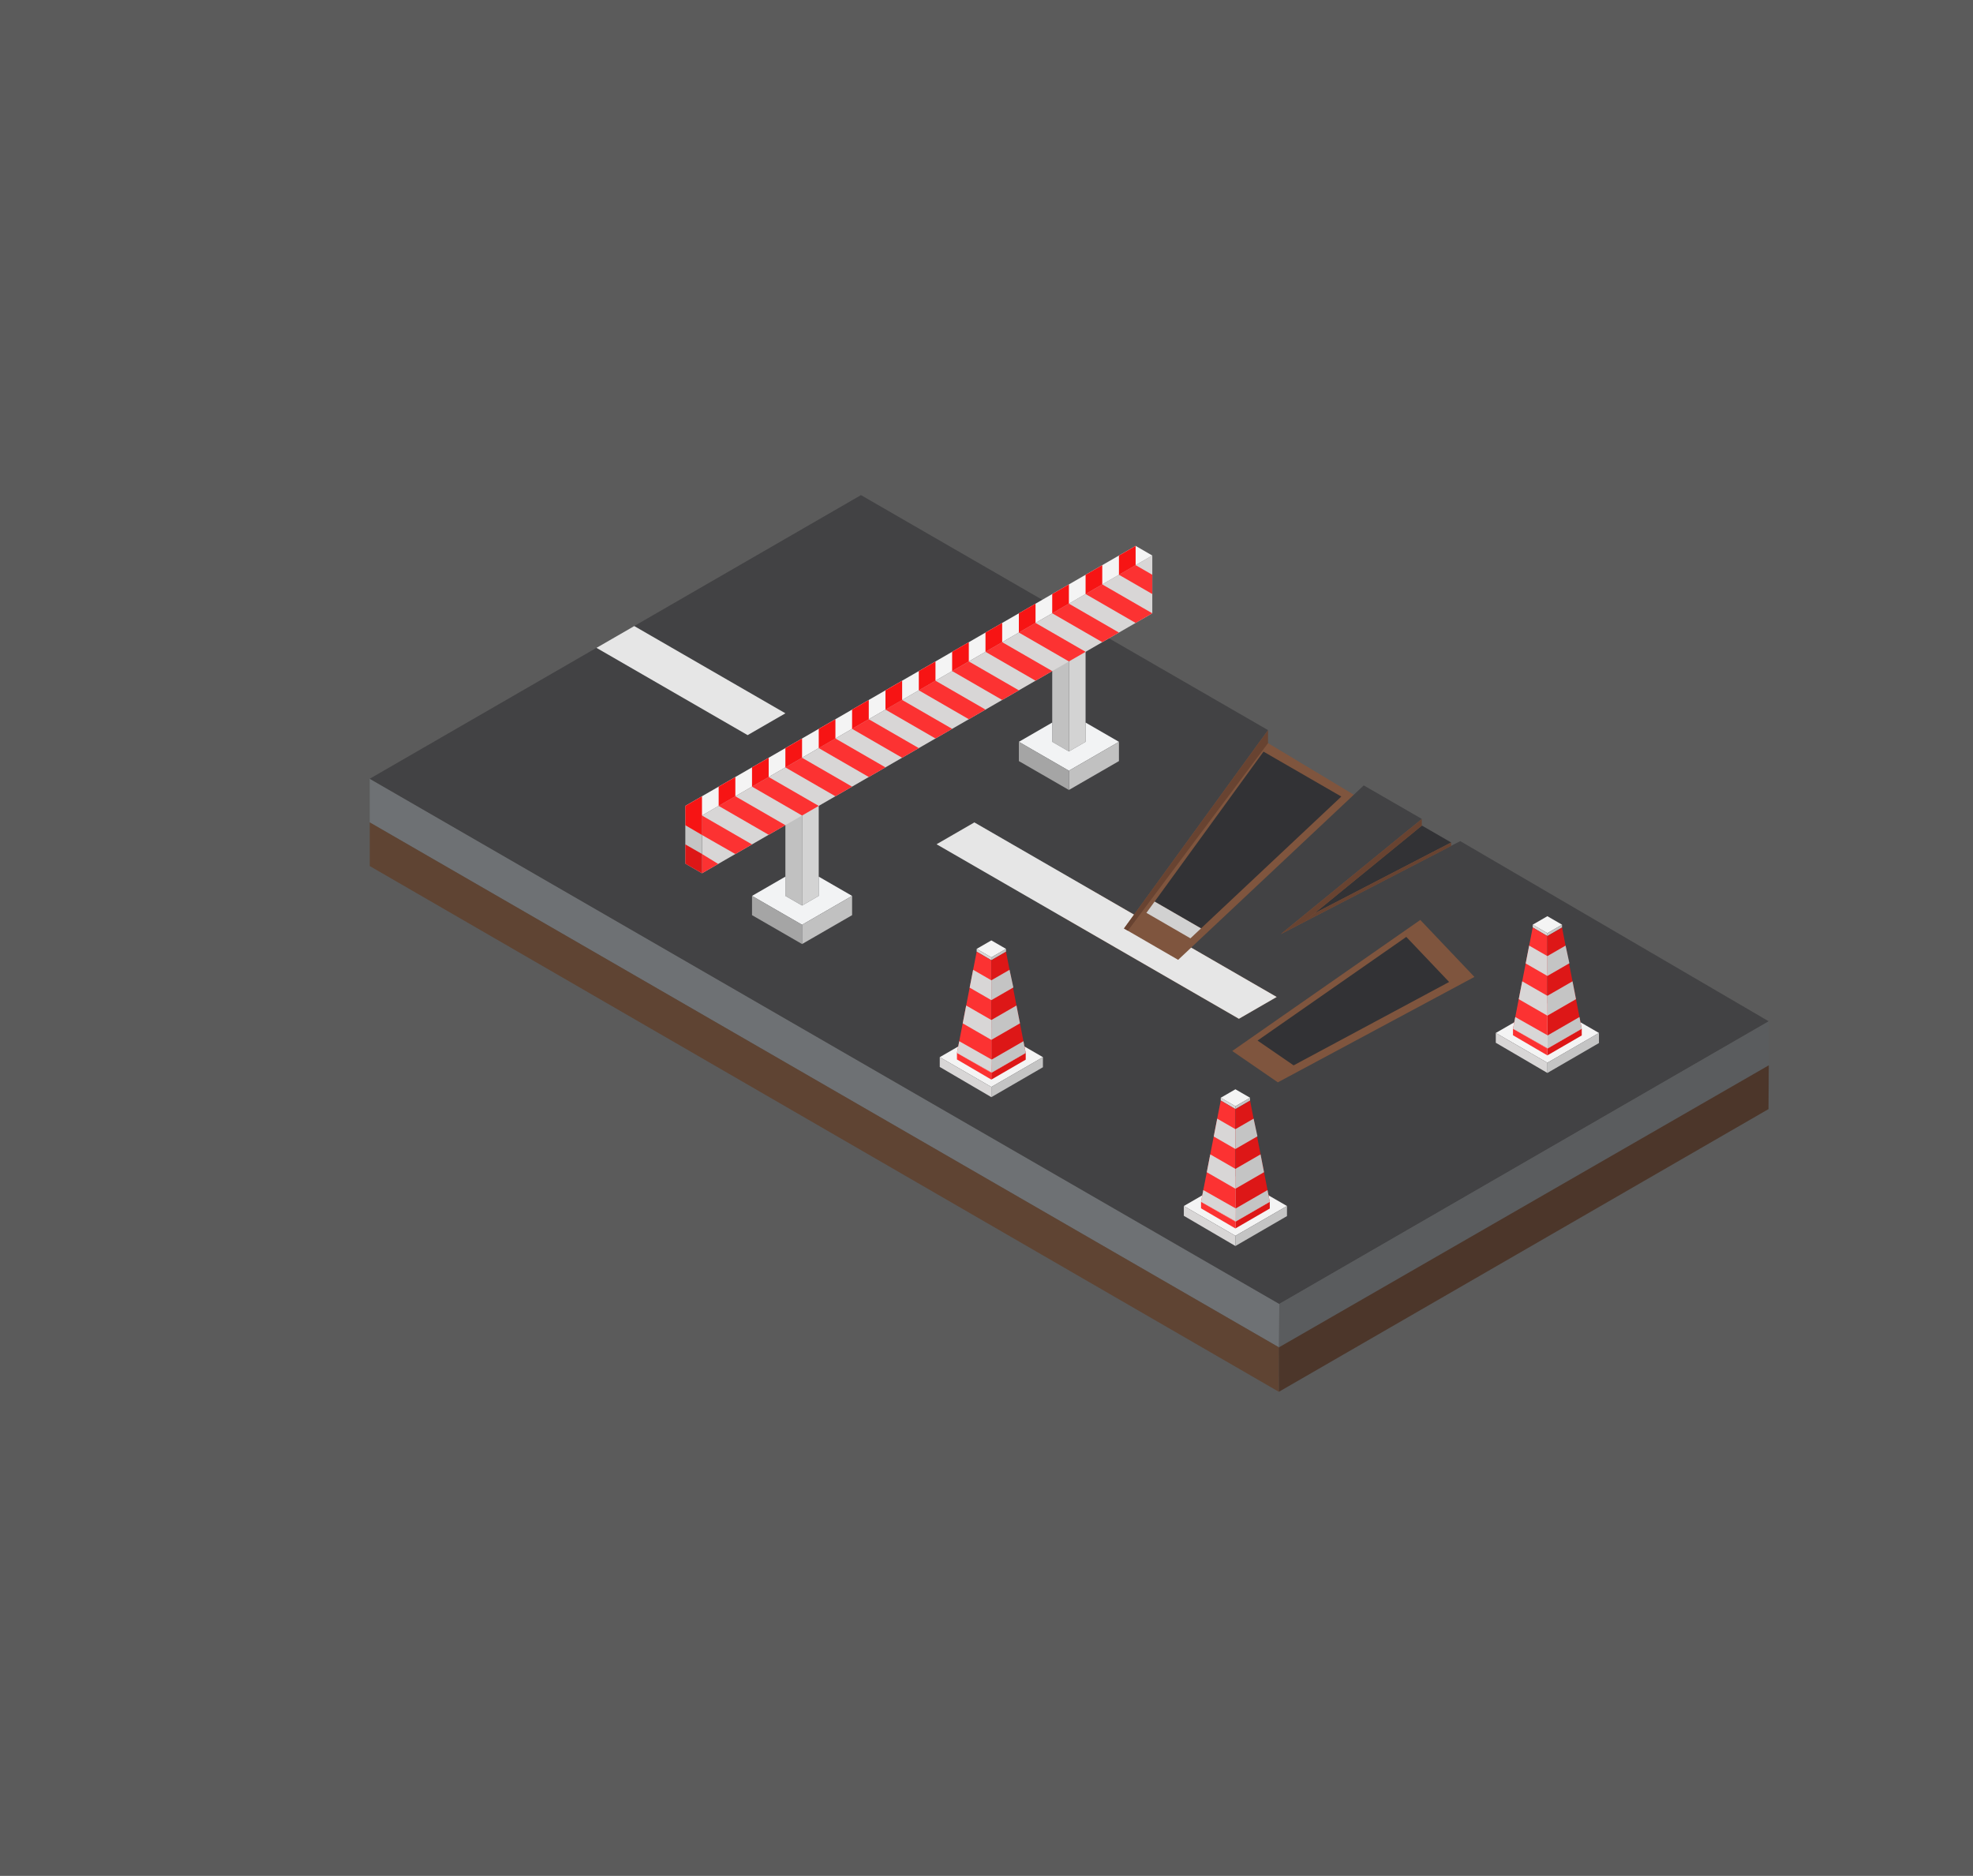 <svg xmlns="http://www.w3.org/2000/svg" id="_&#xD1;&#xEB;&#xEE;&#xE9;_2" data-name="&#xD1;&#xEB;&#xEE;&#xE9; 2" viewBox="0 0 1401 1332"><defs><style> .cls-1 { fill: #f71414; } .cls-2 { fill: #5b5b5b; } .cls-3 { fill: #e6e6e6; } .cls-4 { fill: #4c362a; } .cls-5 { fill: #fc3232; } .cls-6 { fill: #f4f4f4; } .cls-7 { fill: #a5a5a5; } .cls-8 { fill: #c1c1c1; } .cls-9 { fill: #c4c4c4; } .cls-10 { fill: #323235; } .cls-11 { fill: #5f4433; } .cls-12 { fill: #dd1717; } .cls-13 { fill: #d8d6d6; } .cls-14 { fill: #5a5c5e; } .cls-15 { fill: #6e7174; } .cls-16 { fill: #424244; } .cls-17 { fill: #684331; } .cls-18 { fill: #d3d3d3; } .cls-19 { fill: #d1d1d1; } .cls-20 { fill: #7f553e; } .cls-21 { fill: #f2f3f4; } </style></defs><rect class="cls-2" width="1401" height="1332"></rect><g><g><g><path class="cls-20" d="M887.15,519.69c49.06,29.5,98.12,59,147.17,88.51,9.27,30.18,18.54,60.35,27.82,90.53-51.76,24.95-103.51,49.9-155.27,74.85-54.62-36.92-109.24-73.84-163.86-110.76,48.05-47.71,96.09-95.42,144.14-143.13Z"></path><path class="cls-15" d="M262.54,552.96v30.99c215.25,124.27,430.5,248.55,645.75,372.82.04-10.3.08-20.61.12-30.91-215.29-124.3-430.58-248.6-645.87-372.9Z"></path><path class="cls-16" d="M1036.92,597.24c-42.51,22.03-85.01,44.05-127.52,66.08,33.4-27.28,66.81-54.56,100.21-81.84-13.74-7.93-27.49-15.87-41.23-23.8-40.85,38.39-81.71,76.77-122.56,115.16,20.24,11.69,40.49,23.37,60.73,35.06-8.94,5.16-17.89,10.33-26.83,15.49-71.56-41.31-143.11-82.62-214.67-123.93,8.94-5.17,17.89-10.33,26.83-15.5,37.8,21.82,75.6,43.65,113.4,65.47,31.71-43.67,63.42-87.33,95.12-131-96.34-55.62-192.69-111.25-289.03-166.87-116.28,67.13-232.56,134.27-348.84,201.4,215.29,124.3,430.58,248.6,645.87,372.9,115.85-66.89,231.71-133.78,347.56-200.67-73.02-42.65-146.04-85.3-219.06-127.95ZM907.38,768.52c-10.79-7.42-21.58-14.84-32.37-22.25,44.51-31.02,89.01-62.04,133.52-93.06,12.81,13.49,25.62,26.97,38.44,40.46-46.53,24.95-93.06,49.9-139.59,74.85Z"></path><path class="cls-3" d="M423.54,460.01c35.78,20.66,71.56,41.31,107.34,61.97,8.94-5.16,17.89-10.33,26.83-15.49-35.78-20.65-71.56-41.31-107.34-61.96-8.94,5.16-17.89,10.32-26.83,15.48Z"></path><path class="cls-11" d="M262.54,583.96v30.98c215.19,124.44,430.38,248.88,645.57,373.32.06-10.49.12-20.98.19-31.48-215.25-124.27-430.5-248.55-645.75-372.82Z"></path><path class="cls-14" d="M908.13,957.27c115.96-66.95,231.92-133.89,347.87-200.84,0-10.41-.02-20.82-.02-31.23-115.85,66.89-231.71,133.78-347.56,200.67-.1,10.47-.19,20.94-.29,31.4Z"></path><path class="cls-4" d="M908.13,988.25c115.88-66.91,231.77-133.82,347.65-200.72.07-10.37.15-20.73.22-31.1-115.96,66.76-231.92,133.52-347.87,200.28v31.54Z"></path><path class="cls-3" d="M798.14,659.28c2.38-3.28,4.77-6.56,7.15-9.84-37.8-21.82-75.6-43.65-113.4-65.47-8.94,5.17-17.89,10.33-26.83,15.5,71.56,41.31,143.11,82.62,214.67,123.93,8.94-5.16,17.89-10.33,26.83-15.49-20.24-11.69-40.49-23.37-60.73-35.06-3.08,2.9-6.17,5.8-9.25,8.69-12.81-7.42-25.62-14.84-38.44-22.25Z"></path><g><path class="cls-10" d="M852.83,659.21c33.21-31.2,66.42-62.41,99.63-93.61-18.42-10.63-36.84-21.27-55.26-31.9-25.78,35.5-51.55,70.99-77.33,106.49,10.98,6.34,21.97,12.68,32.96,19.03Z"></path><path class="cls-19" d="M814.06,648.18c10.42,6.03,20.83,12.06,31.25,18.09,2.51-2.36,5.01-4.71,7.52-7.07-10.99-6.34-21.97-12.68-32.96-19.03-1.94,2.67-3.87,5.34-5.81,8Z"></path></g><path class="cls-10" d="M892.98,738.87c8.53,5.87,17.07,11.74,25.6,17.6,36.81-19.74,73.61-39.47,110.42-59.21-10.14-10.67-20.27-21.34-30.41-32.01-35.21,24.54-70.41,49.08-105.62,73.61Z"></path><path class="cls-10" d="M1030.45,598.2c-6.93-4-13.85-8-20.78-12-25.42,20.76-50.84,41.52-76.26,62.28,32.35-16.76,64.69-33.52,97.04-50.28Z"></path></g><path class="cls-17" d="M900.41,518.43v9.94-.71c-33.18,44.4-66.36,88.8-99.53,133.2-.91-.53-1.83-1.06-2.74-1.59,34.09-46.95,68.18-93.9,102.27-140.84Z"></path><path class="cls-17" d="M1009.62,581.48c0,1.61-.01,3.21-.02,4.82-28.07,22.91-56.13,45.82-84.2,68.73-5.28,2.72-10.56,5.44-15.84,8.16,33.35-27.24,66.7-54.47,100.06-81.71Z"></path><path class="cls-17" d="M1030.45,598.2v2.49c-35.32,18.27-70.64,36.54-105.96,54.81,2.94-2.31,5.88-4.62,8.82-6.93,32.38-16.79,64.76-33.58,97.14-50.37Z"></path></g><g><g><path class="cls-21" d="M770.85,444.69c-3.95,2.28-7.89,4.56-11.84,6.84-3.95-2.28-7.9-4.56-11.84-6.83,3.95-2.28,7.89-4.56,11.84-6.84,3.95,2.28,7.9,4.56,11.84,6.84Z"></path><path class="cls-18" d="M770.85,444.69v82.05c-3.95,2.28-7.89,4.56-11.84,6.84v-82.05c3.95-2.28,7.89-4.56,11.84-6.84Z"></path><path class="cls-8" d="M759.01,533.58c-3.95-2.28-7.9-4.56-11.84-6.84,0-18.23,0-36.47,0-54.7,3.95-2.28,7.9-4.56,11.85-6.84v68.37Z"></path><path class="cls-21" d="M770.85,513.06c7.9,4.56,15.79,9.12,23.69,13.68-11.84,6.84-23.69,13.67-35.53,20.51-11.84-6.84-23.68-13.68-35.53-20.51,7.9-4.56,15.79-9.12,23.69-13.68v13.68c3.95,2.28,7.9,4.56,11.84,6.84,3.95-2.28,7.89-4.56,11.84-6.84v-13.68Z"></path><path class="cls-8" d="M794.54,526.74v13.68c-11.84,6.84-23.69,13.67-35.53,20.51,0-4.56,0-9.12,0-13.67,11.84-6.84,23.69-13.67,35.53-20.51Z"></path><path class="cls-7" d="M759.01,547.25c0,4.56,0,9.12,0,13.67-11.84-6.84-23.69-13.67-35.53-20.51v-13.68c11.84,6.84,23.68,13.68,35.53,20.51Z"></path></g><g><path class="cls-21" d="M581.37,554.09c-3.95,2.28-7.89,4.56-11.84,6.84-3.95-2.28-7.9-4.56-11.84-6.83,3.95-2.28,7.89-4.56,11.84-6.84,3.95,2.28,7.9,4.56,11.84,6.84Z"></path><path class="cls-18" d="M581.37,554.09v82.05c-3.95,2.28-7.89,4.56-11.84,6.84v-82.05c3.95-2.28,7.89-4.56,11.84-6.84Z"></path><path class="cls-8" d="M569.53,642.97c-3.95-2.28-7.9-4.56-11.84-6.84,0-18.23,0-36.47,0-54.7,3.95-2.28,7.9-4.56,11.85-6.84v68.37Z"></path><path class="cls-21" d="M581.37,622.46c7.9,4.56,15.79,9.12,23.69,13.68-11.84,6.84-23.69,13.67-35.53,20.51-11.84-6.84-23.68-13.68-35.53-20.51,7.9-4.56,15.79-9.12,23.69-13.68v13.68c3.95,2.28,7.9,4.56,11.84,6.84,3.95-2.28,7.89-4.56,11.84-6.84v-13.68Z"></path><path class="cls-8" d="M605.06,636.14v13.68c-11.84,6.84-23.69,13.67-35.53,20.51,0-4.56,0-9.12,0-13.67,11.84-6.84,23.69-13.67,35.53-20.51Z"></path><path class="cls-7" d="M569.53,656.65c0,4.56,0,9.12,0,13.67-11.84-6.84-23.69-13.67-35.53-20.51v-13.68c11.84,6.84,23.68,13.68,35.53,20.51Z"></path></g><g><g><g><g><path class="cls-13" d="M818.23,394.45c0,13.68,0,27.35,0,41.03-106.59,61.54-213.18,123.08-319.77,184.61,0-13.68,0-27.35,0-41.03,106.59-61.54,213.17-123.08,319.76-184.61Z"></path><path class="cls-6" d="M818.23,394.45c-3.95-2.28-7.89-4.56-11.84-6.84-106.59,61.54-213.18,123.07-319.76,184.61,3.95,2.28,7.9,4.56,11.84,6.84,106.99-61.77,217.46-125.55,319.76-184.61Z"></path><path class="cls-9" d="M498.47,620.09c-3.95-2.28-7.9-4.56-11.84-6.84,0-13.68,0-27.35,0-41.03,3.95,2.28,7.9,4.56,11.84,6.84,0,13.68,0,27.35,0,41.03Z"></path></g><g><path class="cls-5" d="M794.55,449.15c-11.84-6.84-23.69-13.68-35.53-20.51-3.95,2.28-7.9,4.56-11.84,6.83,11.84,6.84,23.69,13.68,35.53,20.52,3.95-2.28,7.9-4.56,11.84-6.84Z"></path><path class="cls-5" d="M818.23,435.48c-11.84-6.84-23.69-13.68-35.53-20.51-3.95,2.28-7.9,4.56-11.84,6.83,11.84,6.84,23.69,13.68,35.53,20.52,3.95-2.28,7.9-4.56,11.84-6.84Z"></path><path class="cls-5" d="M770.86,462.82c-11.84-6.84-23.69-13.68-35.53-20.51-3.95,2.28-7.9,4.56-11.84,6.83,11.84,6.84,23.69,13.68,35.53,20.52,3.95-2.28,7.9-4.56,11.84-6.84Z"></path><path class="cls-5" d="M723.49,490.18c-11.84-6.84-23.69-13.68-35.53-20.51-3.95,2.28-7.9,4.56-11.84,6.83,11.84,6.84,23.69,13.68,35.53,20.52,3.95-2.28,7.9-4.56,11.84-6.84Z"></path><path class="cls-5" d="M747.18,476.5c-11.84-6.84-23.69-13.68-35.53-20.51-3.95,2.28-7.9,4.56-11.84,6.83,11.84,6.84,23.69,13.68,35.53,20.52,3.95-2.28,7.9-4.56,11.84-6.84Z"></path><path class="cls-5" d="M699.8,503.85c-11.84-6.84-23.69-13.68-35.53-20.51-3.95,2.28-7.9,4.56-11.84,6.83,11.84,6.84,23.69,13.68,35.53,20.52,3.95-2.28,7.9-4.56,11.84-6.84Z"></path><path class="cls-5" d="M652.43,531.21c-11.84-6.84-23.69-13.68-35.53-20.51-3.95,2.28-7.9,4.56-11.84,6.83,11.84,6.84,23.69,13.68,35.53,20.52,3.95-2.28,7.9-4.56,11.84-6.84Z"></path><path class="cls-5" d="M676.12,517.53c-11.84-6.84-23.69-13.68-35.53-20.51-3.95,2.28-7.9,4.56-11.84,6.83,11.84,6.84,23.69,13.68,35.53,20.52,3.95-2.28,7.9-4.56,11.84-6.84Z"></path><path class="cls-5" d="M628.75,544.88c-11.84-6.84-23.69-13.68-35.53-20.51-3.95,2.28-7.9,4.56-11.84,6.83,11.84,6.84,23.69,13.68,35.53,20.52l11.84-6.84Z"></path><path class="cls-5" d="M581.37,572.24c-11.84-6.84-23.69-13.68-35.53-20.51-3.95,2.28-7.9,4.56-11.84,6.83,11.84,6.84,23.69,13.68,35.53,20.52,3.95-2.28,7.9-4.56,11.84-6.84Z"></path><path class="cls-5" d="M605.06,558.57c-11.84-6.84-23.69-13.68-35.53-20.51-3.95,2.28-7.9,4.56-11.84,6.83,11.84,6.84,23.69,13.68,35.53,20.52,3.95-2.28,7.9-4.56,11.84-6.84Z"></path><path class="cls-5" d="M557.69,585.92c-11.84-6.84-23.69-13.68-35.53-20.51-3.95,2.28-7.9,4.56-11.84,6.83,11.84,6.84,23.69,13.68,35.53,20.52,3.95-2.28,7.9-4.56,11.84-6.84Z"></path><path class="cls-5" d="M534,599.58c-11.84-6.84-23.68-13.68-35.53-20.51,0,4.6,0,9.21,0,13.81,7.89,4.51,15.79,9.03,23.68,13.54,3.95-2.28,7.9-4.56,11.84-6.84Z"></path></g></g><path class="cls-5" d="M818.23,421.8c-7.9-4.56-15.79-9.12-23.69-13.68,3.95-2.28,7.9-4.56,11.84-6.84,3.95,2.28,7.9,4.56,11.84,6.84v13.68Z"></path><path class="cls-5" d="M509.98,613.45c-3.84-2.36-7.67-4.71-11.51-7.07,0,4.57,0,9.14,0,13.71,3.84-2.21,7.67-4.43,11.51-6.64Z"></path></g><path class="cls-1" d="M806.39,401.29v-13.67c-3.95,2.28-7.9,4.56-11.84,6.84v13.68c3.95-2.28,7.9-4.56,11.84-6.84Z"></path><path class="cls-1" d="M782.7,414.96v-13.67l-11.84,6.84v13.68c3.95-2.28,7.9-4.56,11.84-6.84Z"></path><path class="cls-1" d="M759.01,428.63v-13.67c-3.95,2.28-7.9,4.56-11.84,6.84v13.68l11.84-6.84Z"></path><path class="cls-1" d="M735.32,442.3v-13.67c-3.95,2.28-7.9,4.56-11.84,6.84v13.68c3.95-2.28,7.9-4.56,11.84-6.84Z"></path><path class="cls-1" d="M711.63,455.98v-13.67l-11.84,6.84v13.68l11.84-6.84Z"></path><path class="cls-1" d="M687.94,469.65v-13.67c-3.95,2.28-7.9,4.56-11.84,6.84v13.68c3.95-2.28,7.9-4.56,11.84-6.84Z"></path><path class="cls-1" d="M664.27,483.34v-13.67c-3.95,2.28-7.9,4.56-11.84,6.84v13.68c3.95-2.28,7.9-4.56,11.84-6.84Z"></path><path class="cls-1" d="M640.6,497.02v-13.67c-3.95,2.28-7.9,4.56-11.84,6.84v13.68c3.95-2.28,7.9-4.56,11.84-6.84Z"></path><path class="cls-1" d="M616.9,510.68v-13.67c-3.95,2.28-7.9,4.56-11.84,6.84v13.68c3.95-2.28,7.9-4.56,11.84-6.84Z"></path><path class="cls-1" d="M593.22,524.37v-13.67c-3.95,2.28-7.9,4.56-11.84,6.84v13.68l11.84-6.84Z"></path><path class="cls-1" d="M569.53,538.04v-13.67c-3.95,2.28-7.9,4.56-11.84,6.84v13.68c3.95-2.28,7.9-4.56,11.84-6.84Z"></path><path class="cls-1" d="M545.84,551.71v-13.67c-3.95,2.28-7.9,4.56-11.84,6.84v13.68c3.95-2.28,7.9-4.56,11.84-6.84Z"></path><path class="cls-1" d="M522.16,565.39v-13.67c-3.95,2.28-7.9,4.56-11.84,6.84v13.68c3.95-2.28,7.9-4.56,11.84-6.84Z"></path><path class="cls-1" d="M498.47,579.06c0-4.56,0-9.12,0-13.67-3.95,2.28-7.89,4.56-11.84,6.84.02,4.58.04,9.16.05,13.75,3.93,2.3,7.86,4.6,11.79,6.9,0-4.6,0-9.21,0-13.81Z"></path><path class="cls-12" d="M498.47,606.38c0,4.57,0,9.14,0,13.71-3.95-2.28-7.9-4.56-11.84-6.84,0-4.56,0-9.12,0-13.68,3.95,2.27,7.89,4.53,11.84,6.8Z"></path></g></g><g><g><path class="cls-6" d="M840.61,856.34c12.21,7.05,24.42,14.1,36.63,21.15,12.21-7.05,24.42-14.1,36.63-21.15-12.21-7.05-24.42-14.1-36.63-21.15-12.21,7.05-24.42,14.1-36.63,21.15Z"></path><path class="cls-9" d="M913.87,856.34v7.16c-12.21,7.08-24.42,14.16-36.63,21.24,0-2.42,0-4.83,0-7.25,12.21-7.05,24.42-14.1,36.63-21.15Z"></path><path class="cls-13" d="M877.25,877.49c-12.21-7.05-24.42-14.1-36.63-21.15v6.96c12.21,7.15,24.42,14.29,36.63,21.44,0-2.42,0-4.83,0-7.25Z"></path></g><g><g><g><path class="cls-12" d="M901.66,853.34v4.77c-8.14,4.72-16.28,9.44-24.41,14.16,0-1.61,0-3.22,0-4.83,8.14-4.7,16.27-9.4,24.41-14.1Z"></path><path class="cls-5" d="M877.25,867.44c-8.14-4.7-16.28-9.4-24.42-14.1v4.64c8.14,4.76,16.28,9.53,24.41,14.29,0-1.61,0-3.22,0-4.83Z"></path></g><g><path class="cls-6" d="M866.83,779.47c3.47,2.01,6.95,4.01,10.42,6.02,3.47-2.01,6.95-4.01,10.42-6.02-3.47-2.01-6.95-4.01-10.42-6.02-3.47,2.01-6.95,4.01-10.42,6.02Z"></path><path class="cls-9" d="M887.67,779.47v2.04c-3.47,2.01-6.95,4.03-10.42,6.04,0-.69,0-1.37,0-2.06,3.47-2.01,6.95-4.01,10.42-6.02Z"></path><path class="cls-13" d="M877.25,785.48c-3.47-2.01-6.95-4.01-10.42-6.02v1.98c3.47,2.03,6.95,4.07,10.42,6.1,0-.69,0-1.37,0-2.06Z"></path></g></g><path class="cls-5" d="M866.83,781.45c-4.67,23.96-9.33,47.93-14,71.89,8.14,4.7,16.28,9.4,24.42,14.1v-79.89c-3.47-2.03-6.95-4.07-10.42-6.1Z"></path><path class="cls-12" d="M877.25,867.44c8.14-4.7,16.27-9.4,24.41-14.1-4.66-23.95-9.33-47.89-13.99-71.84-3.47,2.01-6.95,4.03-10.42,6.04v79.89Z"></path><path class="cls-9" d="M877.25,801.77c4.31-2.49,8.61-4.97,12.92-7.46.91,4.18,1.82,8.35,2.72,12.53-5.21,3.01-10.43,6.02-15.64,9.03v-14.1Z"></path><path class="cls-13" d="M877.25,801.77c-4.31-2.49-8.62-4.97-12.93-7.46-.82,4.22-1.64,8.45-2.47,12.67,5.13,2.96,10.26,5.92,15.39,8.88v-14.1Z"></path><path class="cls-9" d="M877.25,829.97c5.95-3.44,11.9-6.87,17.85-10.31.82,4.22,1.65,8.45,2.47,12.67-6.77,3.91-13.55,7.82-20.32,11.73v-14.1Z"></path><path class="cls-13" d="M877.25,829.97c-5.95-3.43-11.91-6.87-17.86-10.3-.82,4.22-1.64,8.45-2.47,12.67,6.78,3.91,13.55,7.82,20.33,11.73v-14.1Z"></path><path class="cls-9" d="M877.25,858.18c.08,3.04.15,6.08.23,9.13,8.06-4.65,16.12-9.31,24.18-13.96-.54-2.78-1.08-5.55-1.62-8.33-7.6,4.39-15.19,8.78-22.79,13.17Z"></path><path class="cls-13" d="M877.47,867.3c-8.21-4.65-16.43-9.31-24.64-13.96.54-2.77,1.08-5.55,1.62-8.32,7.67,4.35,15.33,8.7,23,13.04,0,3.08.02,6.16.02,9.25Z"></path></g></g><g><g><path class="cls-6" d="M667.31,750.64c12.21,7.05,24.42,14.1,36.63,21.15,12.21-7.05,24.42-14.1,36.63-21.15-12.21-7.05-24.42-14.1-36.63-21.15-12.21,7.05-24.42,14.1-36.63,21.15Z"></path><path class="cls-9" d="M740.57,750.64v7.16c-12.21,7.08-24.42,14.16-36.63,21.24,0-2.42,0-4.83,0-7.25,12.21-7.05,24.42-14.1,36.63-21.15Z"></path><path class="cls-13" d="M703.94,771.79c-12.21-7.05-24.42-14.1-36.63-21.15v6.96c12.21,7.15,24.42,14.29,36.63,21.44,0-2.42,0-4.83,0-7.25Z"></path></g><g><g><g><path class="cls-12" d="M728.35,747.64v4.77c-8.14,4.72-16.28,9.44-24.41,14.16,0-1.61,0-3.22,0-4.83,8.14-4.7,16.27-9.4,24.41-14.1Z"></path><path class="cls-5" d="M703.94,761.73c-8.14-4.7-16.28-9.4-24.42-14.1v4.64c8.14,4.76,16.28,9.53,24.41,14.29,0-1.61,0-3.22,0-4.83Z"></path></g><g><path class="cls-6" d="M693.52,673.76c3.47,2.01,6.95,4.01,10.42,6.02,3.47-2.01,6.95-4.01,10.42-6.02-3.47-2.01-6.95-4.01-10.42-6.02-3.47,2.01-6.95,4.01-10.42,6.02Z"></path><path class="cls-9" d="M714.36,673.76v2.04c-3.47,2.01-6.95,4.03-10.42,6.04,0-.69,0-1.37,0-2.06,3.47-2.01,6.95-4.01,10.42-6.02Z"></path><path class="cls-13" d="M703.94,679.78c-3.47-2.01-6.95-4.01-10.42-6.02v1.98c3.47,2.03,6.95,4.07,10.42,6.1,0-.69,0-1.37,0-2.06Z"></path></g></g><path class="cls-5" d="M693.52,675.74c-4.67,23.96-9.33,47.93-14,71.89,8.14,4.7,16.28,9.4,24.42,14.1v-79.89c-3.47-2.03-6.95-4.07-10.42-6.1Z"></path><path class="cls-12" d="M703.94,761.73c8.14-4.7,16.27-9.4,24.41-14.1-4.66-23.95-9.33-47.89-13.99-71.84-3.47,2.01-6.95,4.03-10.42,6.04v79.89Z"></path><path class="cls-9" d="M703.94,696.07c4.31-2.49,8.61-4.97,12.92-7.46.91,4.18,1.82,8.35,2.72,12.53-5.21,3.01-10.43,6.02-15.64,9.03v-14.1Z"></path><path class="cls-13" d="M703.94,696.07c-4.31-2.49-8.62-4.97-12.93-7.46-.82,4.22-1.64,8.45-2.47,12.67,5.13,2.96,10.26,5.92,15.39,8.88v-14.1Z"></path><path class="cls-9" d="M703.94,724.27c5.95-3.44,11.9-6.87,17.85-10.31.82,4.22,1.65,8.45,2.47,12.67-6.77,3.91-13.55,7.82-20.32,11.73v-14.1Z"></path><path class="cls-13" d="M703.94,724.27c-5.95-3.43-11.91-6.87-17.86-10.3-.82,4.22-1.64,8.45-2.47,12.67,6.78,3.91,13.55,7.82,20.33,11.73v-14.1Z"></path><path class="cls-9" d="M703.94,752.47c.08,3.04.15,6.08.23,9.13,8.06-4.65,16.12-9.31,24.18-13.96-.54-2.78-1.08-5.55-1.62-8.33-7.6,4.39-15.19,8.78-22.79,13.17Z"></path><path class="cls-13" d="M704.17,761.6c-8.21-4.65-16.43-9.31-24.64-13.96.54-2.77,1.08-5.55,1.62-8.32,7.67,4.35,15.33,8.7,23,13.04l.02,9.25Z"></path></g></g><g><g><path class="cls-6" d="M1062.14,733.46c12.21,7.05,24.42,14.1,36.63,21.15,12.21-7.05,24.42-14.1,36.63-21.15-12.21-7.05-24.42-14.1-36.63-21.15-12.21,7.05-24.42,14.1-36.63,21.15Z"></path><path class="cls-9" d="M1135.4,733.46v7.16c-12.21,7.08-24.42,14.16-36.63,21.24v-7.25c12.21-7.05,24.42-14.1,36.63-21.15Z"></path><path class="cls-13" d="M1098.77,754.61c-12.21-7.05-24.42-14.1-36.63-21.15v6.96c12.21,7.15,24.42,14.29,36.63,21.44v-7.25Z"></path></g><g><g><g><path class="cls-12" d="M1123.18,730.45v4.77c-8.14,4.72-16.28,9.44-24.41,14.16,0-1.61,0-3.22,0-4.83,8.14-4.7,16.27-9.4,24.41-14.1Z"></path><path class="cls-5" d="M1098.77,744.55c-8.14-4.7-16.28-9.4-24.42-14.1v4.64c8.14,4.76,16.28,9.53,24.41,14.29,0-1.61,0-3.22,0-4.83Z"></path></g><g><path class="cls-6" d="M1088.35,656.58c3.47,2.01,6.95,4.01,10.42,6.02,3.47-2.01,6.95-4.01,10.42-6.02-3.47-2.01-6.95-4.01-10.42-6.02-3.47,2.01-6.95,4.01-10.42,6.02Z"></path><path class="cls-9" d="M1109.19,656.58v2.04c-3.47,2.01-6.95,4.03-10.42,6.04,0-.69,0-1.37,0-2.06,3.47-2.01,6.95-4.01,10.42-6.02Z"></path><path class="cls-13" d="M1098.77,662.6c-3.47-2.01-6.95-4.01-10.42-6.02v1.98c3.47,2.03,6.95,4.07,10.42,6.1,0-.69,0-1.37,0-2.06Z"></path></g></g><path class="cls-5" d="M1088.35,658.56c-4.67,23.96-9.33,47.93-14,71.89,8.14,4.7,16.28,9.4,24.42,14.1v-79.89c-3.47-2.03-6.95-4.07-10.42-6.1Z"></path><path class="cls-12" d="M1098.77,744.55c8.14-4.7,16.27-9.4,24.41-14.1-4.66-23.95-9.33-47.89-13.99-71.84-3.47,2.01-6.95,4.03-10.42,6.04v79.89Z"></path><path class="cls-9" d="M1098.77,678.89c4.31-2.49,8.61-4.97,12.92-7.46.91,4.18,1.82,8.35,2.72,12.53-5.21,3.01-10.43,6.02-15.64,9.03v-14.1Z"></path><path class="cls-13" d="M1098.77,678.89c-4.31-2.49-8.62-4.97-12.93-7.46-.82,4.22-1.64,8.45-2.47,12.67,5.13,2.96,10.26,5.92,15.39,8.88v-14.1Z"></path><path class="cls-9" d="M1098.77,707.09c5.95-3.44,11.9-6.87,17.85-10.31.82,4.22,1.65,8.45,2.47,12.67-6.77,3.91-13.55,7.82-20.32,11.73v-14.1Z"></path><path class="cls-13" d="M1098.77,707.09c-5.95-3.43-11.91-6.87-17.86-10.3-.82,4.22-1.64,8.45-2.47,12.67,6.78,3.91,13.55,7.82,20.33,11.73v-14.1Z"></path><path class="cls-9" d="M1098.77,735.29c.08,3.04.15,6.08.23,9.13,8.06-4.65,16.12-9.31,24.18-13.96-.54-2.78-1.08-5.55-1.62-8.33-7.6,4.39-15.19,8.78-22.79,13.17Z"></path><path class="cls-13" d="M1099,744.42c-8.21-4.65-16.43-9.31-24.64-13.96.54-2.77,1.08-5.55,1.62-8.32,7.67,4.35,15.33,8.7,23,13.04,0,3.08.02,6.16.02,9.25Z"></path></g></g></g></svg>